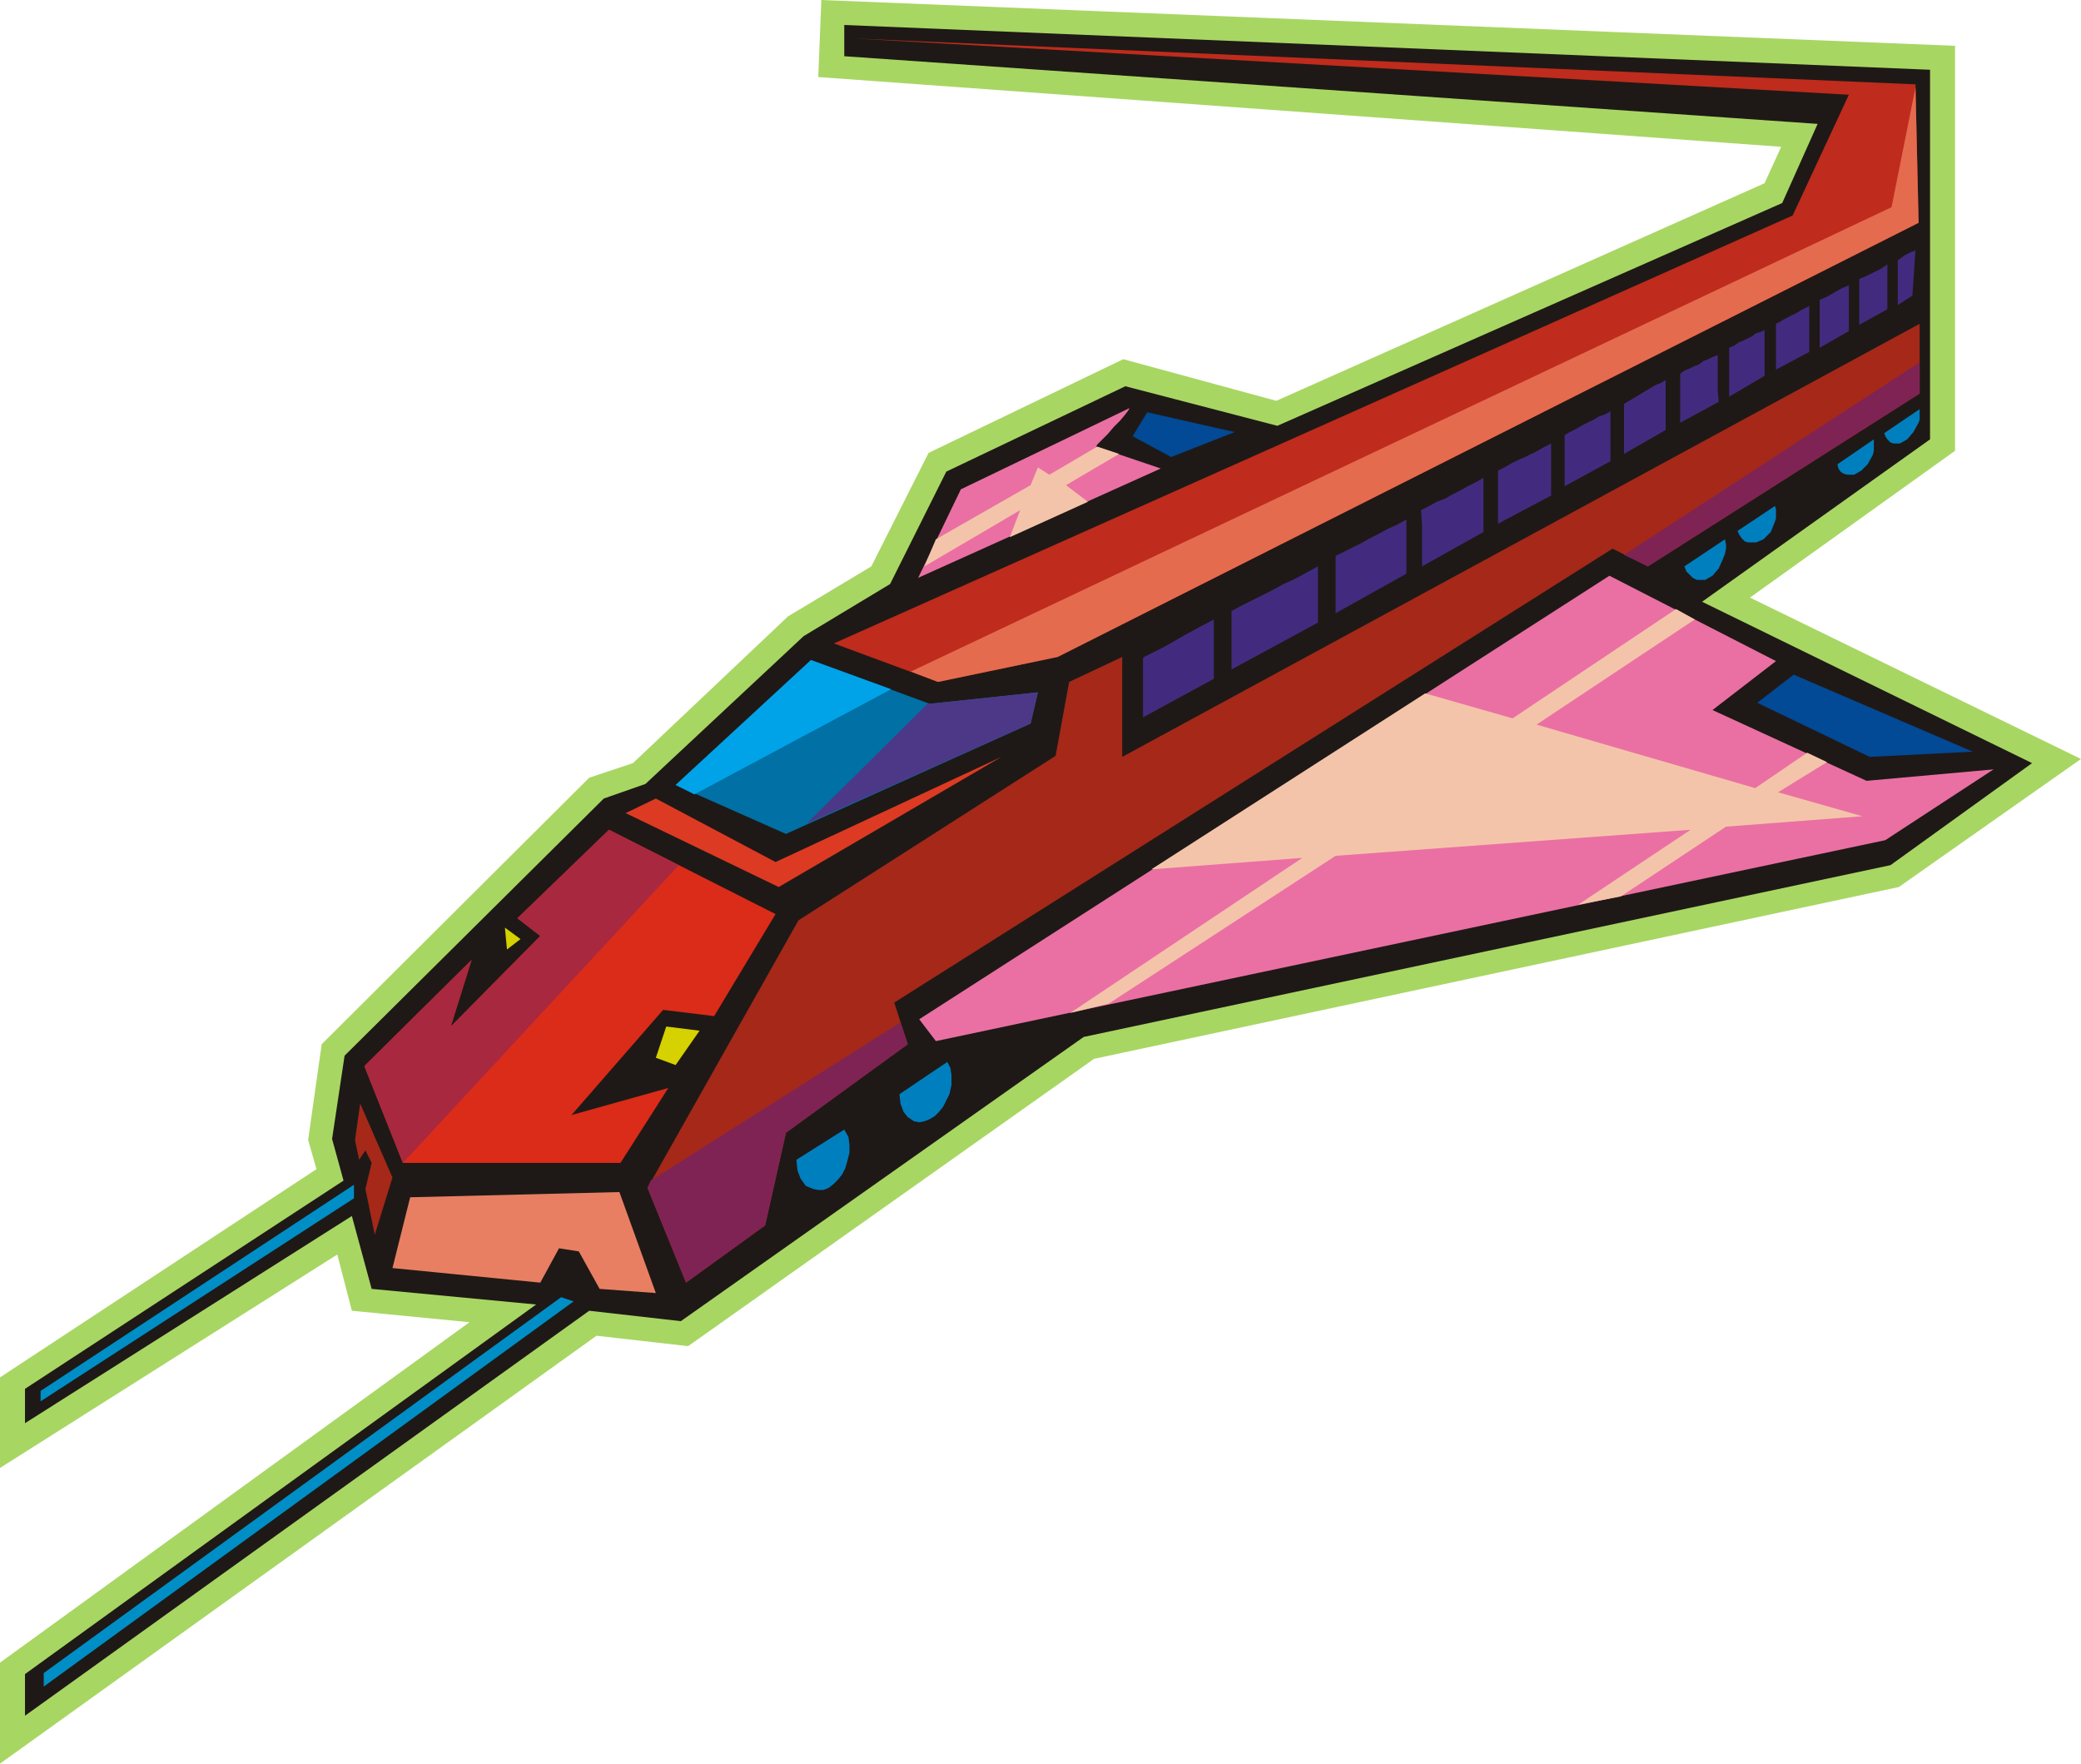 <svg xmlns="http://www.w3.org/2000/svg" fill-rule="evenodd" height="1.694in" preserveAspectRatio="none" stroke-linecap="round" viewBox="0 0 1999 1694" width="1.999in"><style>.pen1{stroke:none}.brush9{fill:#a52819}</style><path class="pen1" style="fill:#a8d663" d="M757 592 608 733l-42 14-257 256-13 92 8 28L0 1323v87l324-205 14 54 113 11L0 1597v97l573-411 88 10 390-276 773-165 175-123-318-155 197-141V44L789 0l-3 74 925 67-16 35-469 209-147-40-187 90-55 109-80 48z"/><path class="pen1" style="fill:#1e1916" d="M772 611 620 753l-40 14-249 247-12 80 11 40-306 200v33l314-199 19 70 158 15-491 355v40l542-389 88 10 387-273 775-165 136-98-317-155 219-156V67L811 24v30l935 65-34 76-485 214-146-38-172 82-54 108-83 50z"/><path class="pen1" style="fill:#0070a5" d="m779 634 114 42 104-11-7 30-235 106-106-47 130-120z"/><path class="pen1" style="fill:#dd3a23" d="m601 781 147 71 214-125-217 101-115-61-29 14z"/><path class="pen1" style="fill:#bf2b1c" d="m801 618 100 37 115-24 827-417-3-133L821 37l955 54-54 116-921 411z"/><path class="pen1" d="m1546 553 160 82-61 47 148 68 122-11-104 68-912 193-16-21 663-426zm-461-161-162 78-41 85 233-105-62-21 1-2 4-4 6-6 6-7 6-6 5-6 3-4 1-2z" style="fill:#ea70a3"/><path class="pen1" style="fill:#db2b19" d="m350 1024 37 93h209l46-72-93 26 88-101 49 6 59-98-160-81-88 85 22 17-86 87 20-64-103 102z"/><path class="pen1 brush9" d="m622 1141 37 91 76-55 20-89 117-85-13-40 690-436 34 17 261-166v-67l-766 416v-96l-51 24-13 71-247 158-145 257z"/><path class="pen1" style="fill:#e87f63" d="m394 1150-17 68 142 14 18-33 19 3 20 36 54 4-35-97-201 5z"/><path class="pen1 brush9" d="m377 1131-31-71-5 35 4 19 6-9 6 12-6 25 9 44 17-55z"/><path class="pen1" d="m1723 648-35 27 108 52 99-5-172-74zm-621-252-14 23 37 20 61-24-84-19z" style="fill:#024996"/><path class="pen1" d="m910 1020 3 6 1 7v9l-2 9-3 6-3 6-4 5-4 4-5 3-5 2-5 1-5-1-6-4-4-5-3-8-1-9 46-31zm-99 65 4 7 1 8v7l-2 8-2 7-3 6-4 5-4 4-5 4-5 2h-5l-5-1-7-3-5-7-3-8-1-10 46-29zm1033-692v10l-1 3-5 9-6 7-7 4h-6l-3-1-3-3-2-3-1-3 34-23zm-44 29v11l-1 4-5 9-6 6-7 4h-6l-4-1-3-2-2-3-1-4 35-24zm-95 64 1 3v9l-1 3-4 10-7 7-7 3h-8l-3-1-3-3-2-3-2-4 36-24zm-48 32 1 5v4l-1 5-2 5-4 9-6 7-7 4h-8l-4-2-3-3-3-3-2-5 39-26z" style="fill:#007fbf"/><path class="pen1" d="M1098 632v57l68-37v-57l-15 8-13 7-12 7-9 5-8 4-6 3-4 2-1 1zm85 11 83-45v-54l-11 6-11 6-11 5-11 6-10 5-10 5-10 5-9 5v56zm100-54 68-38v-52l-9 5-9 4-9 5-8 4-9 5-8 4-8 4-8 4v55zm83-45 59-33v-52l-7 4-8 4-7 4-8 4-7 4-8 3-7 4-8 4 1 14v40zm73-41 51-27v-50l-6 3-7 4-6 3-6 3-7 3-6 3-7 4-6 3v51zm64-36 44-24v-48l-5 3-6 2-5 3-6 3-6 3-5 3-6 3-5 3v49zm57-31 40-23v-48l-5 3-5 2-5 3-5 3-5 3-5 3-5 3-5 3v48zm54-30 37-20-1-11v-34l-5 2-4 2-5 2-4 3-5 2-4 2-5 2-4 3v47zm47-25 34-20v-44l-4 2-4 1-4 3-4 2-4 2-5 2-4 3-5 2v47zm45-26 32-17v-44l-4 2-4 2-3 2-4 2-4 2-4 2-5 3-4 2v44zm42-21 28-16v-44l-7 3-7 4-7 4-7 3v46zm38-22 27-15v-43l-6 4-6 3-8 4-7 3v44zm37-19 14-9 3-44-1 1-3 1-6 3-7 5v43z" style="fill:#422b7f"/><path class="pen1" style="fill:#4c3887" d="M891 676h2l104-11-7 30-215 96 116-115z"/><path class="pen1" style="fill:#00a3e8" d="m779 634 77 28-189 101-18-9 130-120z"/><path class="pen1" d="m1610 585 18 10-152 101 210 61 50-34 19 9-47 29 81 23-131 10-101 67-41 8 108-72-341 25-218 142-37 9 223-149-145 11 263-169 84 24 157-105zm-711-67-11 26 92-54-10 26 75-34-21-16 51-30-21-7-46 27-11-7-7 17-91 52z" style="fill:#f4c4aa"/><path class="pen1" style="fill:#e56b4f" d="m875 645 26 10 115-24 827-417-3-130-23 115-942 446z"/><path class="pen1" d="m622 1141 37 91 76-55 20-89 117-85-7-21-240 152-3 7zm938-608 23 11 261-166v-30l-284 185z" style="fill:#7f2354"/><path class="pen1" style="fill:#a8283f" d="m350 1024 37 93 265-286-67-34-88 85 22 17-86 87 20-64-103 102z"/><path class="pen1" d="m640 986 32 4-23 33-19-7 10-30zm-155-95 2 21 13-10-15-11z" style="fill:#d6d100"/><path class="pen1" d="M539 1246 42 1607v13l509-370-12-4zm-199-108L39 1336v10l301-195v-13z" style="fill:#008ec6"/></svg>

